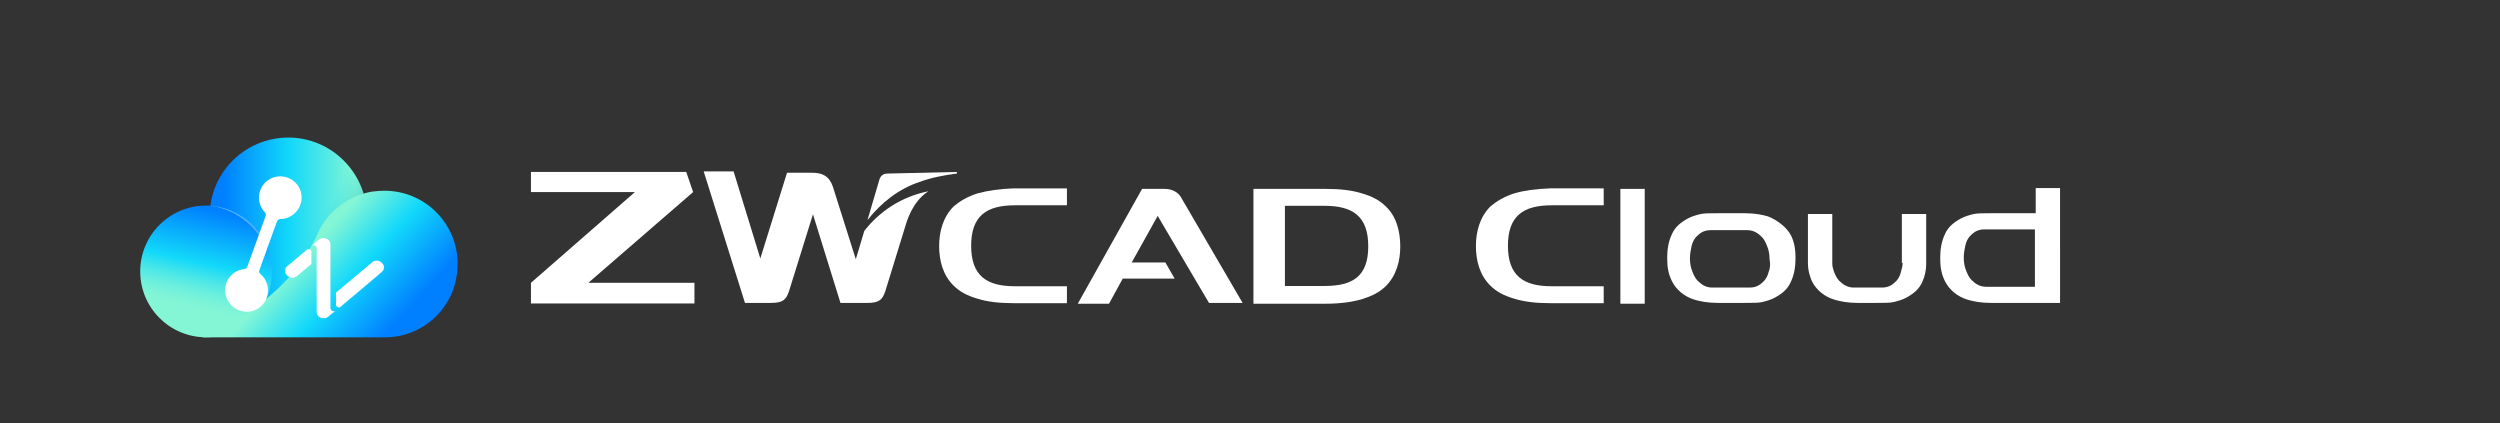 <?xml version="1.0" encoding="utf-8"?>
<!-- Generator: Adobe Illustrator 22.0.0, SVG Export Plug-In . SVG Version: 6.00 Build 0)  -->
<svg version="1.1" id="图层_1" xmlns="http://www.w3.org/2000/svg" xmlns:xlink="http://www.w3.org/1999/xlink" x="0px" y="0px"
	 viewBox="0 0 945 160" style="enable-background:new 0 0 945 160;" xml:space="preserve">
<rect x="0" y="0" width="945" height="160" fill="#333333" stroke="none"/>
<style type="text/css">
	.st0{fill:url(#SVGID_1_);}
	.st1{fill:url(#SVGID_2_);}
	.st2{fill:url(#SVGID_3_);}
	.st3{fill:url(#SVGID_4_);}
	.st4{fill:url(#SVGID_5_);}
	.st5{fill:url(#SVGID_6_);}
	.st6{fill:url(#SVGID_7_);}
	.st7{fill:url(#SVGID_8_);}
	.st8{fill:#FFFFFF;}
	.st9{fill:#4AB2FF;}
	.st10{opacity:0.2;fill:#4AB2FF;enable-background:new    ;}
</style>
<g>
	
		<linearGradient id="SVGID_1_" gradientUnits="userSpaceOnUse" x1="52.811" y1="125.349" x2="171.466" y2="125.349" gradientTransform="matrix(1 0 0 1 0 2)">
		<stop  offset="0" style="stop-color:#007FFF"/>
		<stop  offset="0.5" style="stop-color:#12D8FA"/>
		<stop  offset="1" style="stop-color:#A6FFCB"/>
	</linearGradient>
	<path class="st0" d="M140.2,127.3L140.2,127.3l-0.7,0.1C139.7,127.4,139.9,127.4,140.2,127.3L140.2,127.3L140.2,127.3L140.2,127.3z
		"/>
	<g>
		
			<linearGradient id="SVGID_2_" gradientUnits="userSpaceOnUse" x1="84.316" y1="85.549" x2="134.326" y2="85.549" gradientTransform="matrix(1 0 0 1 0 2)">
			<stop  offset="0" style="stop-color:#007FFF"/>
			<stop  offset="0.5" style="stop-color:#12D8FA"/>
			<stop  offset="1" style="stop-color:#84F6D5"/>
		</linearGradient>
		<path class="st1" d="M138.7,81.3L138.7,81.3c-0.3,0-0.6,0.1-0.8,0.1c-9.6,1.8-17.5,8.5-20.9,17.5c-4.9,9.4-11.2,16.8-18.5,22.8
			c-0.6,0.5-1.1,0.9-1.7,1.4c2.5-4.2,4-9.1,4-14.4c0-13.2-9.2-24.2-21.5-27.1c0-0.1,0-0.2,0-0.3C79.4,65.1,92.7,52,109,52
			C125.2,52,138.4,65.1,138.7,81.3z"/>
		
			<linearGradient id="SVGID_3_" gradientUnits="userSpaceOnUse" x1="89.617" y1="125.41" x2="89.659" y2="125.387" gradientTransform="matrix(1 0 0 1 0 2)">
			<stop  offset="0" style="stop-color:#007FFF"/>
			<stop  offset="0.5" style="stop-color:#12D8FA"/>
			<stop  offset="1" style="stop-color:#A6FFCB"/>
		</linearGradient>
		<path class="st2" d="M89.6,127.4L89.6,127.4C89.7,127.4,89.7,127.4,89.6,127.4L89.6,127.4z"/>
		
			<linearGradient id="SVGID_4_" gradientUnits="userSpaceOnUse" x1="81.481" y1="70.638" x2="147.808" y2="109.531" gradientTransform="matrix(1 0 0 1 0 2)">
			<stop  offset="0" style="stop-color:#007FFF;stop-opacity:0"/>
			<stop  offset="0.5" style="stop-color:#12D8FA;stop-opacity:0"/>
			<stop  offset="1" style="stop-color:#000000"/>
		</linearGradient>
		<path class="st3" d="M138.7,81.3L138.7,81.3c-0.3,0-0.6,0.1-0.8,0.1c-9.6,1.8-17.5,8.5-20.9,17.5c-4.9,9.4-11.2,16.8-18.5,22.8
			c-0.6,0.5-1.1,0.9-1.7,1.4c2.5-4.2,4-9.1,4-14.4c0-13.2-9.2-24.2-21.5-27.1c0-0.1,0-0.2,0-0.3C79.4,65.1,92.7,52,109,52
			C125.2,52,138.4,65.1,138.7,81.3z"/>
		
			<linearGradient id="SVGID_5_" gradientUnits="userSpaceOnUse" x1="89.617" y1="125.41" x2="89.659" y2="125.387" gradientTransform="matrix(1 0 0 1 0 2)">
			<stop  offset="0" style="stop-color:#007FFF"/>
			<stop  offset="0.5" style="stop-color:#12D8FA"/>
			<stop  offset="1" style="stop-color:#A6FFCB"/>
		</linearGradient>
		<path class="st4" d="M89.6,127.4L89.6,127.4C89.7,127.4,89.7,127.4,89.6,127.4L89.6,127.4z"/>
		
			<linearGradient id="SVGID_6_" gradientUnits="userSpaceOnUse" x1="59.204" y1="77.049" x2="177.859" y2="77.049" gradientTransform="matrix(1 0 0 1 0 2)">
			<stop  offset="0" style="stop-color:#007FFF"/>
			<stop  offset="0.5" style="stop-color:#12D8FA"/>
			<stop  offset="1" style="stop-color:#A6FFCB"/>
		</linearGradient>
		<path class="st5" d="M146.6,79L146.6,79l-0.7,0.1C146.1,79.1,146.3,79,146.6,79L146.6,79L146.6,79L146.6,79z"/>
		
			<linearGradient id="SVGID_7_" gradientUnits="userSpaceOnUse" x1="83.075" y1="77.683" x2="74.633" y2="115.068" gradientTransform="matrix(1 0 0 1 0 2)">
			<stop  offset="0" style="stop-color:#007FFF"/>
			<stop  offset="0.539" style="stop-color:#12D8FA"/>
			<stop  offset="0.611" style="stop-color:#2DDFF1"/>
			<stop  offset="0.726" style="stop-color:#53E9E5"/>
			<stop  offset="0.833" style="stop-color:#6EF0DC"/>
			<stop  offset="0.928" style="stop-color:#7EF4D7"/>
			<stop  offset="1" style="stop-color:#84F6D5"/>
		</linearGradient>
		<circle class="st6" cx="77.9" cy="102.6" r="24.9"/>
		
			<linearGradient id="SVGID_8_" gradientUnits="userSpaceOnUse" x1="113.898" y1="95.616" x2="158.898" y2="137.044" gradientTransform="matrix(1 0 0 1 0 2)">
			<stop  offset="0" style="stop-color:#84F6D5"/>
			<stop  offset="0.312" style="stop-color:#12D8FA"/>
			<stop  offset="0.705" style="stop-color:#007FFF"/>
		</linearGradient>
		<path class="st7" d="M173,99.3c-0.3-15.1-12.5-27.2-27.7-27.2c-1.5,0-2.9,0.1-4.3,0.3h-0.1c-0.2,0-0.5,0.1-0.7,0.1
			c-9.6,1.8-17.5,8.5-20.8,17.4c-4.8,9.4-11.1,16.8-18.4,22.8c-0.6,0.5-1.1,0.9-1.7,1.4c-6.9,5.4-14.6,9.6-22.8,13.4c0,0,0,0-0.1,0
			h64.7h4.2c0.2,0,0.5,0,0.7,0c7.4-0.1,14.1-3.2,18.9-8c4.9-4.9,7.9-11.5,8-18.9c0-0.2,0-0.5,0-0.7C173,99.6,173,99.4,173,99.3z"/>
		<g>
			<path class="st8" d="M126.9,117.4c-0.7,0.5-1.3,1.1-2,1.6c-0.2,0.2-0.4,0.4-0.7,0.6c-0.6,0.5-1.2,0.7-1.8,0.7l0,0
				c-1.4,0-2.7-0.8-2.7-2.5V93.9c0-1-1.2-1.6-2-0.9l0,0c0.7-0.5,1.3-1.1,2-1.7c0.2-0.2,0.4-0.4,0.7-0.6c0.6-0.5,1.2-0.7,1.8-0.7l0,0
				c1.4,0,2.7,0.8,2.7,2.5v23.8C124.9,117.5,126.1,118,126.9,117.4z"/>
		</g>
		<path class="st8" d="M117.7,95.2v4.6c-1.8,1.5-3.6,3-5.4,4.5c-2.6,2.2-6.3-1.6-3.7-3.7c2.5-2.1,4.9-4.1,7.4-6.2
			C116.7,93.9,117.7,94.3,117.7,95.2z"/>
		<path class="st8" d="M144.4,102.7L144.4,102.7c-0.9,0.8-1.9,1.6-2.8,2.4c-2.6,2.2-5.2,4.4-7.8,6.6c-1.7,1.4-3.4,2.8-5.1,4.3
			c0,0-0.1,0-0.1,0.1l0,0c-0.1,0-0.1,0.1-0.2,0.1l0,0h-0.1h-0.1h-0.1c-0.4,0-0.9-0.2-1-0.6l0,0c0-0.1,0-0.1-0.1-0.2v-0.1v-0.1v-4.6
			c4.5-3.8,9.1-7.6,13.6-11.4l0,0C143.1,97,146.8,100.6,144.4,102.7z"/>
		<path class="st9" d="M96,85.5c-0.8-0.7-1.5-1.5-2.4-2.2c-0.4-0.3-0.8-0.7-1.3-1L91,81.5c-3.6-2.3-7.8-3.5-12-3.8
			c2.1,0.3,4.2,0.7,6.1,1.5c1,0.3,1.9,0.8,2.9,1.2c0.5,0.2,0.9,0.5,1.4,0.8s0.9,0.5,1.3,0.8l1.3,0.9c0.4,0.3,0.8,0.7,1.2,1
			c0.8,0.6,1.5,1.4,2.3,2.1c0.8,1,1.6,1.9,2.4,3c0.1-0.3,0.2-0.6,0.3-0.9C97.4,87.2,96.7,86.4,96,85.5z"/>
		<path class="st10" d="M102.2,102.5c0.1,2-0.1,4-0.5,5.9c-0.4,2-1,3.9-1.9,5.7c2-3.5,3-7.5,3-11.6c0-3-0.6-6.1-1.7-8.9
			c-0.1,0.4-0.3,0.7-0.4,1.1C101.6,97.2,102.1,99.8,102.2,102.5z"/>
		<path class="st8" d="M111.2,68.6c-3.4-2.9-8.5-2.5-11.4,0.9c-2.4,2.8-2.5,6.7-0.6,9.6c0.2,0.3,0.6,0.8,0.9,1.1
			c0.4,0.4,0.5,1,0.3,1.5c-0.8,2.1-1.5,4.2-2.3,6.3c-0.1,0.3-0.2,0.6-0.3,0.9c-1.4,4-2.9,7.9-4.3,11.9c-0.2,0.5-0.6,0.8-1.1,0.9
			c-2.6,0.4-4,1.2-5.4,2.8c-2.9,3.4-2.4,8.5,1,11.4s8.5,2.5,11.4-0.9c2.3-2.7,2.5-6.6,0.7-9.5c-0.4-0.7-1-1.3-1.6-1.9l0,0
			c-0.5-0.3-0.7-0.9-0.5-1.4c0.9-2.5,1.8-5,2.7-7.4c0.1-0.4,0.3-0.8,0.4-1.2c1.2-3.3,2.4-6.6,3.6-9.9c0.2-0.5,0.7-0.9,1.2-0.9
			c2.3,0,4.5-1,6.1-2.8C115,76.6,114.6,71.5,111.2,68.6z"/>
	</g>
</g>
<g>
	<path class="st8" d="M668.3,81.8c-2-0.6-4.9-1.2-8.7-1.2h-10.1c-3.2,0-5.2,0-6.6,0.3c-1.4,0.3-3.5,0.9-4.9,1.7
		c-2.6,1.4-4.9,3.2-6.1,6.1c-1.2,2.6-1.7,5.5-1.7,8.7c0,3.2,0.3,5.8,1.7,8.7c1.7,3.5,4.9,6.1,8.7,7.2c2,0.6,4.9,1.2,8.7,1.2h1.4h7.8
		h0.9c3.2,0,5.2,0,6.6-0.3c1.4-0.3,3.5-0.9,4.9-1.7c2.6-1.4,4.9-3.2,6.1-6.1c1.2-2.6,1.7-5.5,1.7-8.7c0-3.2-0.3-5.8-1.7-8.7
		C675.3,85.8,671.8,83.2,668.3,81.8 M668.6,102.6c-0.3,1.4-0.9,2.6-1.7,3.5c-1.2,1.2-2.6,2.6-5.5,2.6h-11h-3.2
		c-2.6,0-4.3-1.4-5.5-2.6c-0.9-0.9-1.4-2-2-3.5c-0.6-1.4-0.9-3.2-0.9-4.9c0-1.7,0.3-3.2,0.6-4.6c0.3-1.4,0.9-2.6,1.7-3.5
		c1.2-1.2,2.6-2.6,5.5-2.6h13.9c2.6,0,4.3,1.4,5.5,2.6c0.9,0.9,1.4,2,2,3.5c0.6,1.4,0.9,3.2,0.9,4.9
		C669.2,99.4,669.2,101.2,668.6,102.6"/>
	<path class="st8" d="M719.2,99.4L719.2,99.4c0,1.2-0.3,2-0.6,3.2c-0.3,1.4-0.9,2.6-1.7,3.5c-1.2,1.2-2.6,2.6-5.5,2.6h-7.5h-3.2
		c-2.6,0-4.3-1.4-5.5-2.6c-0.9-0.9-1.4-2-2-3.5c-0.3-0.9-0.6-2-0.6-2.9l0,0V80.9h-9.2v18.5l0,0l0,0v0.3l0,0c0,2.3,0.6,4.3,1.4,6.4
		c1.7,3.5,4.9,6.1,8.7,7.2c2,0.6,4.9,1.2,8.7,1.2h1.4h5.5c3.2,0,5.2,0,6.6-0.3c1.4-0.3,3.5-0.9,4.9-1.7c2.6-1.4,4.9-3.2,6.1-6.1
		c0.9-2,1.4-4.3,1.4-6.6l0,0V80.9h-9.2v18.5H719.2z"/>
	<path class="st8" d="M769.5,80.6c-1.4,0-5.8,0-6.4,0h-10.4c-3.2,0-5.2,0-6.6,0.3c-1.4,0.3-3.5,0.9-4.9,1.7
		c-2.6,1.4-4.9,3.2-6.1,6.1c-1.2,2.6-1.7,5.5-1.7,8.7c0,3.2,0.3,5.8,1.7,8.7c1.7,3.5,4.9,6.1,8.7,7.2c2,0.6,4.9,1.2,8.7,1.2h1.4h7.8
		h0.9c0.9,0,5.5,0,6.9,0l0,0h9.2V71.1h-9.2L769.5,80.6L769.5,80.6z M764.9,108.4h-11h-3.2c-2.6,0-4.3-1.4-5.5-2.6
		c-0.9-0.9-1.4-2-2-3.5c-0.6-1.4-0.9-3.2-0.9-4.9c0-1.7,0.3-3.2,0.6-4.6c0.3-1.4,0.9-2.6,1.7-3.5c1.2-1.2,2.6-2.6,5.5-2.6h18.5
		c0.3,0,0.3,0,0.6,0v21.7C768.3,108.4,764.9,108.4,764.9,108.4"/>
	<rect x="612.5" y="71.4" class="st8" width="9.2" height="43.4"/>
	<path class="st8" d="M369.5,73.1c-3.8,1.2-6.6,2.9-9,4.9c-4,4-5.5,9.5-5.5,15c0,5.5,1.4,11,5.5,15c2.3,2.3,5.2,3.8,9,4.9
		c3.8,1.2,8.4,1.7,13.6,1.7h20.2v-6.4h-19.7c-10.7,0-16.5-4-16.5-15.3c0-11.3,5.8-15.3,16.5-15.3h19.7v-6.4h-20.2
		C377.9,71.4,373.5,72,369.5,73.1"/>
	<path class="st8" d="M572.4,73.1c-3.8,1.2-6.6,2.9-9,4.9c-4,4-5.5,9.5-5.5,15c0,5.5,1.4,11,5.5,15c2.3,2.3,5.2,3.8,9,4.9
		c3.8,1.2,8.4,1.7,13.6,1.7h20.2v-6.4h-19.7c-10.7,0-16.5-4-16.5-15.3c0-11.3,5.8-15.3,16.5-15.3h19.7v-6.4H586
		C580.5,71.4,576.1,72,572.4,73.1"/>
	<path class="st8" d="M440.3,71.4h-1.7h-6.6h-0.3l-24.3,43.4h11.8l5.2-9.5H444l-3.5-6.1h-12.7l9.8-17.6l19.4,32.9h12.7l-23.1-39.6
		C445.5,72.6,442.9,71.4,440.3,71.4"/>
	<path class="st8" d="M523.8,78c-2.3-2.3-5.2-3.8-9-4.9c-3.8-1.2-8.4-1.7-13.6-1.7h-15.9H481h-7.2v43.4h7.2h4.3h15.9
		c5.2,0,9.8-0.6,13.6-1.7c3.8-1.2,6.6-2.6,9-4.9c4-4,5.5-9.5,5.5-15C529.3,87.6,527.9,81.8,523.8,78 M500.7,108.1h-15V77.8h15
		c10.7,0,16.5,4,16.5,15.3S511.4,108.1,500.7,108.1"/>
	<polygon class="st8" points="262,72.6 259.4,65 200.7,65 200.7,72.6 240,72.6 200.7,106.9 200.7,114.7 262.5,114.7 262.5,106.9 
		222.4,106.9 	"/>
	<path class="st8" d="M347.5,68.8L347.5,68.8c4.6-1.7,9.5-2.6,14.2-3.2V65l-26,0.6c-1.7,0-2.6,0.6-3.2,2l-4.6,15.6
		C333.1,76.6,339.7,71.4,347.5,68.8"/>
	<path class="st8" d="M326.7,87.3L323.5,98l-8.7-27.5c-1.4-4-4-5.2-7.8-5.2h-2.3h-2.9h-4.3l-10.1,32.4l-10.1-32.9H266l15.6,49.7h0.9
		h7.5h1.4c4.6,0,5.8-1.2,6.9-4.6l9-28.9l10.4,33.5h0.9h2.6h6.6c4.6,0,5.8-1.2,6.9-4.6l8.1-26.3c2-5.5,4.6-9,8.1-11.3
		C340.9,74.3,332.5,79.8,326.7,87.3"/>
</g>
</svg>
